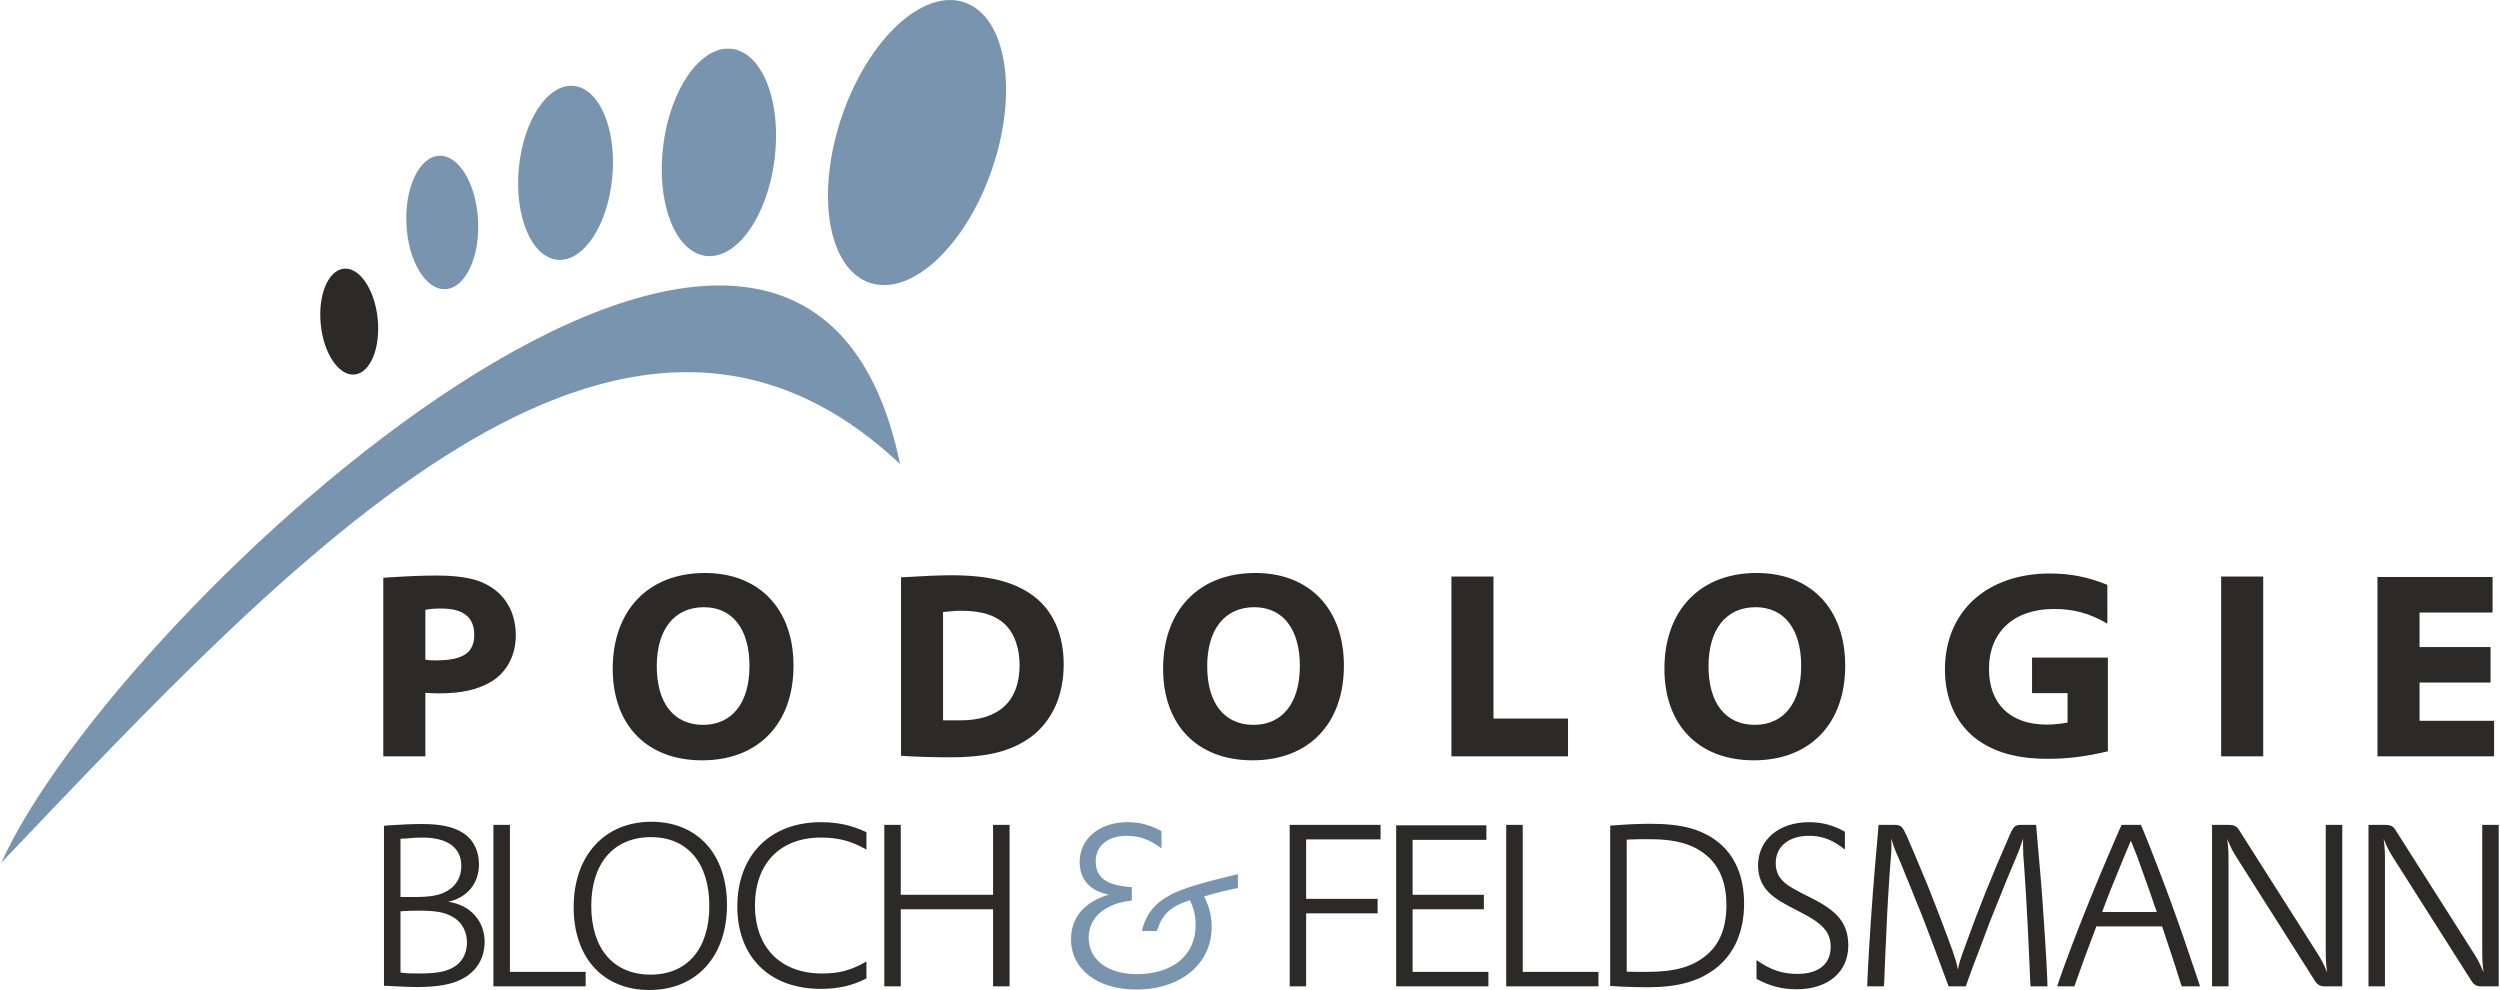 <?xml version="1.0" encoding="UTF-8"?>
<!-- Creator: CorelDRAW -->
<svg xmlns="http://www.w3.org/2000/svg" xmlns:xlink="http://www.w3.org/1999/xlink" xmlns:xodm="http://www.corel.com/coreldraw/odm/2003" xml:space="preserve" width="500px" height="198px" version="1.1" shape-rendering="geometricPrecision" text-rendering="geometricPrecision" image-rendering="optimizeQuality" fill-rule="evenodd" clip-rule="evenodd" viewBox="0 0 48084000 19061000">
 <g id="Ebene_x0020_1">
  <path fill="#7994AF" d="M0 16611000c5669000,-5956000 11932000,-12727000 17305000,-7676000 -1936000,-9338000 -15096000,2770000 -17305000,7676000z"></path>
  <path fill="#7994AF" d="M18542000 45000c802000,270000 1044000,1698000 541000,3189000 -503000,1492000 -1561000,2481000 -2363000,2211000 -802000,-271000 -1044000,-1699000 -541000,-3190000 503000,-1491000 1561000,-2481000 2363000,-2210000z"></path>
  <path fill="#7994AF" d="M14068000 941000c592000,75000 959000,1027000 820000,2128000 -139000,1101000 -731000,1933000 -1323000,1858000 -592000,-74000 -959000,-1027000 -820000,-2128000 138000,-1101000 731000,-1933000 1323000,-1858000z"></path>
  <path fill="#7994AF" d="M11018000 1653000c498000,46000 832000,833000 746000,1758000 -85000,925000 -557000,1637000 -1055000,1591000 -497000,-46000 -831000,-833000 -745000,-1757000 85000,-925000 557000,-1637000 1054000,-1592000z"></path>
  <path fill="#7994AF" d="M8429000 2999000c381000,-18000 717000,542000 751000,1251000 34000,709000 -248000,1299000 -629000,1317000 -381000,18000 -718000,-542000 -751000,-1251000 -34000,-709000 248000,-1298000 629000,-1317000z"></path>
  <path fill="#2B2A29" d="M6595000 5173000c302000,-31000 594000,400000 652000,963000 57000,563000 -141000,1044000 -444000,1075000 -302000,31000 -595000,-400000 -652000,-963000 -58000,-563000 141000,-1044000 444000,-1075000z"></path>
  <path fill="#2B2A29" fill-rule="nonzero" d="M7355000 14562000l810000 0 0 -1222000c117000,5000 184000,10000 252000,10000 437000,0 747000,-68000 1004000,-218000 310000,-180000 485000,-514000 485000,-902000 0,-379000 -155000,-699000 -427000,-892000 -257000,-185000 -577000,-257000 -1110000,-257000 -272000,0 -567000,14000 -936000,38000l-78000 5000 0 3438000zm810000 -2822000c146000,-24000 218000,-24000 301000,-24000 427000,0 640000,165000 640000,504000 0,349000 -213000,495000 -742000,495000 -63000,0 -116000,0 -199000,-15000l0 -960000zm3607000 1135000c0,1086000 659000,1764000 1721000,1764000 1081000,0 1760000,-703000 1760000,-1823000 0,-1091000 -659000,-1784000 -1707000,-1784000 -1086000,0 -1774000,718000 -1774000,1843000zm848000 -49000c0,-708000 340000,-1135000 907000,-1135000 553000,0 878000,422000 878000,1130000 0,713000 -335000,1135000 -893000,1135000 -562000,0 -892000,-417000 -892000,-1130000zm4703000 1726000c291000,20000 640000,29000 931000,29000 737000,0 1192000,-116000 1571000,-392000 407000,-306000 630000,-796000 630000,-1397000 0,-572000 -204000,-1033000 -577000,-1314000 -369000,-276000 -858000,-402000 -1581000,-402000 -237000,0 -553000,14000 -863000,34000l-111000 4000 0 3438000zm809000 -2768000c160000,-15000 243000,-25000 345000,-25000 412000,0 688000,92000 877000,291000 160000,170000 252000,446000 252000,752000 0,698000 -397000,1067000 -1139000,1067000 -82000,0 -160000,0 -335000,0l0 -2085000zm4237000 1091000c0,1086000 660000,1764000 1721000,1764000 1082000,0 1760000,-703000 1760000,-1823000 0,-1091000 -659000,-1784000 -1706000,-1784000 -1086000,0 -1775000,718000 -1775000,1843000zm849000 -49000c0,-708000 339000,-1135000 906000,-1135000 553000,0 878000,422000 878000,1130000 0,713000 -335000,1135000 -892000,1135000 -563000,0 -892000,-417000 -892000,-1130000zm4702000 1736000l2245000 0 0 -727000 -1435000 0 0 -2735000 -810000 0 0 3462000zm4101000 -1687000c0,1086000 660000,1764000 1721000,1764000 1082000,0 1760000,-703000 1760000,-1823000 0,-1091000 -659000,-1784000 -1706000,-1784000 -1086000,0 -1775000,718000 -1775000,1843000zm849000 -49000c0,-708000 339000,-1135000 906000,-1135000 553000,0 878000,422000 878000,1130000 0,713000 -335000,1135000 -892000,1135000 -563000,0 -892000,-417000 -892000,-1130000zm6229000 519000l684000 0 0 567000c-131000,24000 -267000,39000 -402000,39000 -699000,0 -1111000,-398000 -1111000,-1072000 0,-712000 480000,-1154000 1251000,-1154000 383000,0 684000,83000 1028000,282000l0 -747000c-388000,-155000 -718000,-218000 -1105000,-218000 -1217000,0 -2022000,732000 -2022000,1847000 0,567000 208000,1033000 596000,1333000 349000,262000 790000,388000 1382000,388000 388000,0 737000,-43000 1159000,-145000l0 -1804000 -1460000 0 0 684000zm3641000 1217000l810000 0 0 -3462000 -810000 0 0 3462000zm3010000 0l2245000 0 0 -684000 -1435000 0 0 -737000 1367000 0 0 -683000 -1367000 0 0 -665000 1406000 0 0 -683000 -2216000 0 0 3452000z"></path>
  <path fill="#2B2A29" fill-rule="nonzero" d="M7368000 18982000l74000 0 261000 13000c118000,5000 218000,9000 301000,9000 374000,0 662000,-48000 853000,-148000 288000,-144000 449000,-400000 449000,-723000 0,-405000 -283000,-714000 -701000,-770000 370000,-83000 592000,-357000 592000,-723000 0,-248000 -100000,-462000 -283000,-588000 -192000,-130000 -436000,-187000 -814000,-187000 -179000,0 -397000,9000 -649000,26000l-83000 9000 0 3082000zm318000 -2834000l100000 -4000c122000,-13000 231000,-18000 318000,-18000 488000,0 753000,192000 753000,549000 0,204000 -91000,370000 -257000,470000 -156000,96000 -326000,126000 -679000,126000 -74000,0 -139000,0 -235000,0l0 -1123000zm0 1398000c139000,-9000 226000,-13000 344000,-13000 353000,0 531000,34000 692000,139000 153000,96000 244000,274000 244000,474000 0,188000 -78000,349000 -209000,444000 -161000,114000 -348000,153000 -723000,153000 -139000,0 -217000,0 -348000,-18000l0 -1179000zm1789000 1445000l1776000 0 0 -279000 -1458000 0 0 -2830000 -318000 0 0 3109000zm1545000 -1524000c0,971000 566000,1594000 1458000,1594000 906000,0 1494000,-645000 1494000,-1637000 0,-976000 -566000,-1602000 -1454000,-1602000 -906000,0 -1498000,653000 -1498000,1645000zm339000 -26000c0,-823000 436000,-1323000 1150000,-1323000 701000,0 1123000,496000 1123000,1323000 0,827000 -422000,1324000 -1132000,1324000 -710000,0 -1141000,-497000 -1141000,-1324000zm5298000 1071000c-305000,174000 -522000,231000 -857000,231000 -797000,0 -1289000,-501000 -1289000,-1311000 0,-805000 483000,-1306000 1271000,-1306000 331000,0 584000,66000 875000,231000l0 -335000c-291000,-135000 -553000,-192000 -875000,-192000 -979000,0 -1611000,636000 -1611000,1624000 0,971000 623000,1585000 1603000,1585000 339000,0 596000,-57000 883000,-200000l0 -327000zm344000 479000l317000 0 0 -1485000 1777000 0 0 1485000 318000 0 0 -3109000 -318000 0 0 1346000 -1777000 0 0 -1346000 -317000 0 0 3109000zm7805000 0l317000 0 0 -1406000 1376000 0 0 -279000 -1376000 0 0 -1145000 1433000 0 0 -279000 -1750000 0 0 3109000zm2050000 0l1776000 0 0 -279000 -1459000 0 0 -1206000 1372000 0 0 -278000 -1372000 0 0 -1058000 1420000 0 0 -279000 -1737000 0 0 3100000zm2119000 0l1776000 0 0 -279000 -1458000 0 0 -2830000 -318000 0 0 3109000zm2002000 -9000c87000,5000 122000,9000 192000,13000 183000,9000 396000,13000 527000,13000 587000,0 988000,-113000 1315000,-365000 356000,-279000 544000,-706000 544000,-1245000 0,-519000 -174000,-928000 -505000,-1189000 -314000,-244000 -692000,-348000 -1293000,-348000 -209000,0 -431000,8000 -701000,30000l-79000 5000 0 3086000zm318000 -2816000c179000,-9000 292000,-9000 436000,-9000 526000,0 875000,104000 1136000,344000 231000,209000 348000,526000 348000,927000 0,431000 -130000,758000 -396000,971000 -270000,222000 -610000,313000 -1136000,313000 -127000,0 -222000,0 -388000,-4000l0 -2542000zm2499000 2681000c261000,140000 492000,200000 774000,200000 601000,0 993000,-330000 993000,-840000 0,-426000 -200000,-670000 -757000,-940000 -244000,-122000 -366000,-192000 -440000,-248000 -139000,-113000 -200000,-235000 -200000,-401000 0,-322000 252000,-526000 648000,-526000 248000,0 449000,78000 684000,265000l0 -344000c-227000,-126000 -436000,-183000 -692000,-183000 -579000,0 -980000,340000 -980000,832000 0,222000 78000,405000 235000,548000 118000,105000 240000,179000 557000,340000 458000,231000 606000,396000 606000,683000 0,331000 -236000,518000 -640000,518000 -288000,0 -501000,-69000 -788000,-265000l0 361000zm2132000 144000l322000 0 5000 -78000c13000,-388000 26000,-645000 39000,-910000 22000,-540000 48000,-949000 70000,-1250000 21000,-270000 30000,-361000 30000,-448000 0,-39000 -4000,-87000 -4000,-161000 35000,122000 56000,174000 87000,252000l91000 209000c31000,79000 61000,144000 122000,301000 52000,121000 109000,265000 187000,461000 87000,209000 118000,292000 153000,383000 113000,292000 213000,562000 418000,1115000l48000 126000 331000 0 43000 -126000c61000,-170000 174000,-475000 279000,-745000 82000,-218000 108000,-287000 139000,-370000l257000 -640000c26000,-65000 56000,-135000 83000,-204000 65000,-153000 91000,-222000 126000,-301000 113000,-265000 117000,-283000 174000,-461000 0,65000 0,109000 0,143000 0,96000 4000,201000 26000,466000 22000,318000 44000,684000 65000,1102000 18000,348000 35000,762000 48000,1058000l5000 78000 326000 0 -4000 -152000c-13000,-292000 -31000,-601000 -52000,-910000 -27000,-414000 -61000,-902000 -88000,-1184000l-65000 -745000 -9000 -118000 -282000 0c-131000,0 -153000,18000 -257000,266000 -305000,692000 -579000,1376000 -810000,2020000 -118000,322000 -135000,375000 -157000,501000 -22000,-118000 -35000,-161000 -104000,-366000 -114000,-318000 -314000,-844000 -484000,-1267000 -122000,-300000 -300000,-718000 -396000,-940000 -87000,-187000 -113000,-214000 -239000,-214000l-305000 0 -9000 118000 -65000 745000c-22000,252000 -52000,653000 -78000,1040000 -27000,401000 -48000,753000 -61000,1054000l-5000 152000zm3657000 0l331000 0 26000 -74000c87000,-253000 239000,-666000 370000,-1006000l26000 -74000 1267000 0 22000 65000 165000 497000c44000,131000 100000,305000 165000,514000l27000 78000 352000 0 -48000 -144000c-352000,-1062000 -661000,-1911000 -1044000,-2856000l-48000 -109000 -370000 0 -48000 105000c-479000,1097000 -867000,2068000 -1150000,2873000l-43000 131000zm866000 -1432000c52000,-148000 83000,-218000 170000,-444000l165000 -405000c35000,-87000 83000,-201000 140000,-340000l78000 -183000c61000,148000 83000,209000 122000,305000 57000,161000 157000,435000 226000,631000l118000 344000 35000 92000 -1054000 0zm2116000 1432000l317000 0 0 -2416000c0,-183000 -4000,-261000 -26000,-423000 70000,166000 109000,244000 196000,379000l1506000 2373000c40000,57000 96000,87000 175000,87000l339000 0 0 -3109000 -318000 0 0 2412000c0,188000 5000,262000 27000,427000 -70000,-165000 -109000,-244000 -196000,-379000l-1507000 -2372000c-39000,-61000 -96000,-88000 -174000,-88000l-339000 0 0 3109000zm3012000 0l317000 0 0 -2416000c0,-183000 -4000,-261000 -26000,-423000 70000,166000 109000,244000 196000,379000l1507000 2373000c39000,57000 95000,87000 174000,87000l339000 0 0 -3109000 -317000 0 0 2412000c0,188000 4000,262000 26000,427000 -70000,-165000 -109000,-244000 -196000,-379000l-1507000 -2372000c-39000,-61000 -95000,-88000 -174000,-88000l-339000 0 0 3109000z"></path>
  <path fill="#7994AF" fill-rule="nonzero" d="M22250000 17924000c101000,-322000 257000,-470000 636000,-592000 83000,183000 109000,305000 109000,484000 0,574000 -444000,940000 -1128000,940000 -566000,0 -931000,-279000 -931000,-701000 0,-266000 143000,-475000 405000,-601000 117000,-61000 222000,-87000 426000,-117000l0 -257000c-479000,-26000 -696000,-179000 -696000,-497000 0,-300000 235000,-491000 600000,-491000 240000,0 445000,74000 667000,243000l0 -331000c-227000,-126000 -418000,-174000 -658000,-174000 -535000,0 -918000,318000 -918000,766000 0,340000 209000,567000 565000,627000 -478000,144000 -731000,444000 -731000,862000 0,575000 509000,967000 1254000,967000 858000,0 1454000,-492000 1454000,-1206000 0,-205000 -39000,-366000 -144000,-588000 227000,-65000 449000,-122000 649000,-161000l0 -265000 -61000 13000c-640000,152000 -1027000,270000 -1236000,383000 -305000,161000 -470000,370000 -553000,696000l291000 0z"></path>
 </g>
</svg>
